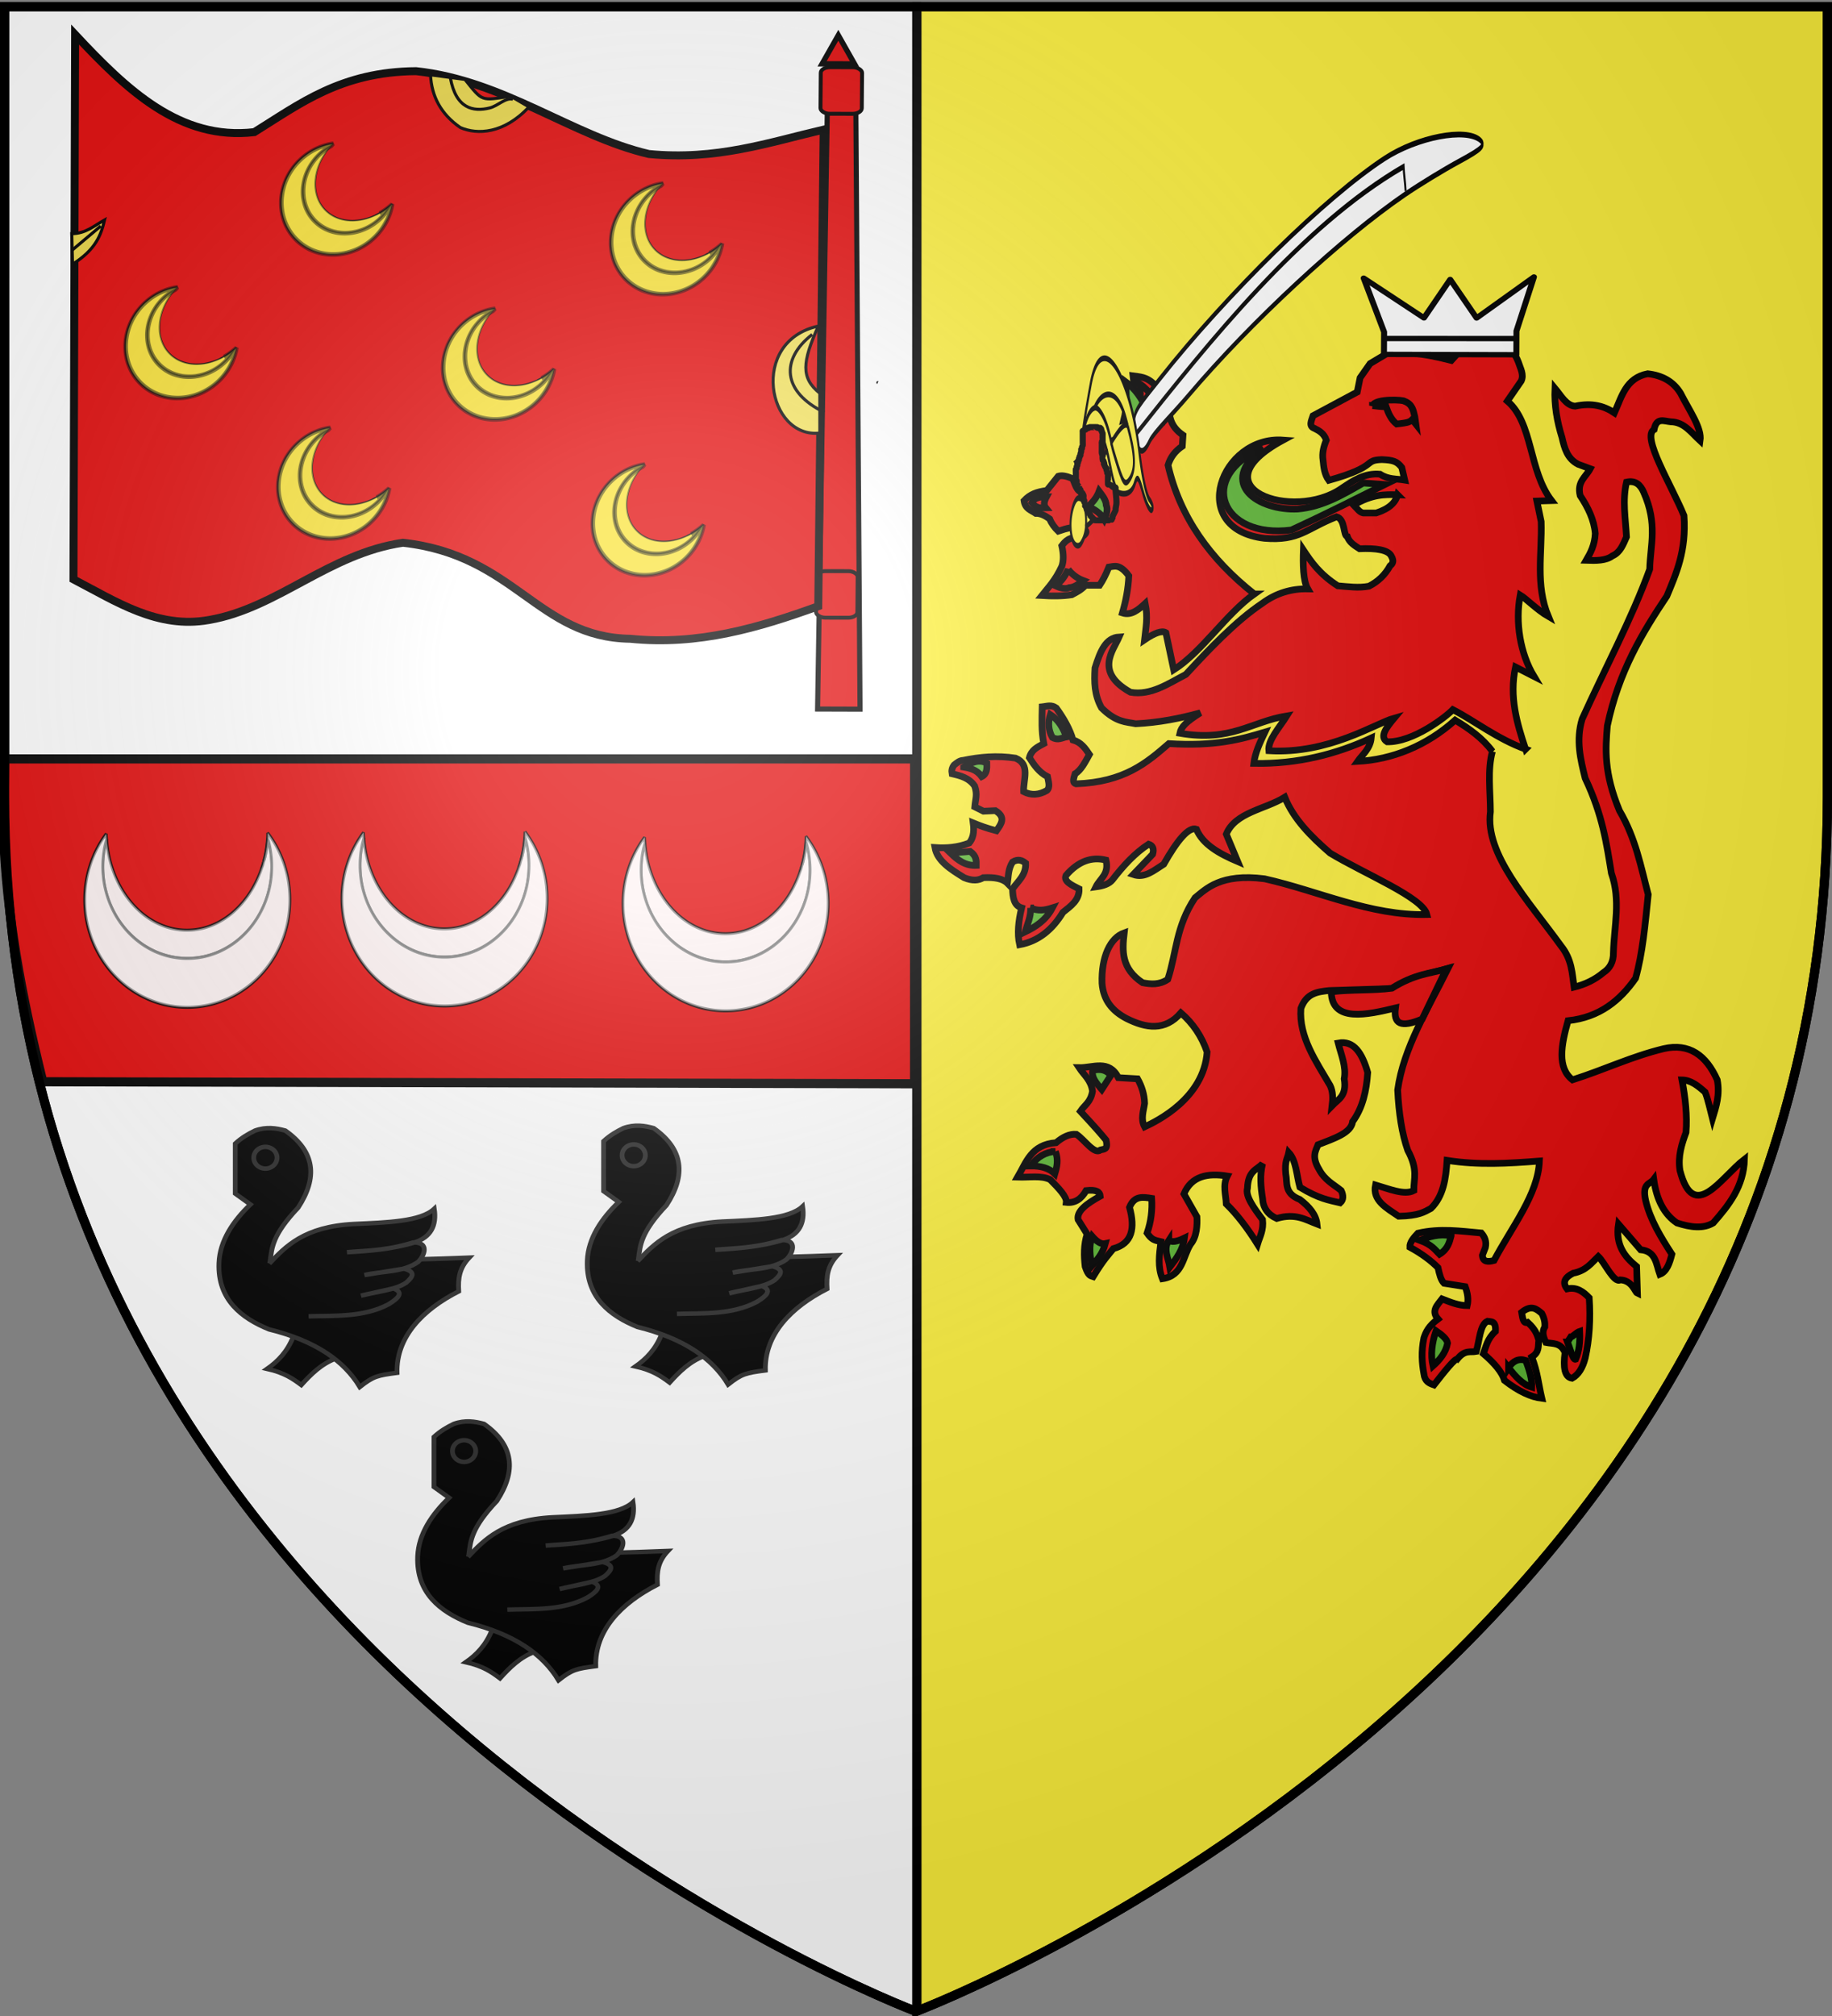<svg xmlns="http://www.w3.org/2000/svg" xmlns:xlink="http://www.w3.org/1999/xlink" xml:space="preserve" width="600" height="660"><rect width="100%" height="100%" fill="#808080" stroke="none"/><desc>Armorial du Gévaudan - Bazalgette</desc><defs><radialGradient xlink:href="#a" id="d" cx="221.445" cy="226.331" r="300" fx="221.445" fy="226.331" gradientTransform="matrix(1.353 0 0 1.349 -77.63 -85.747)" gradientUnits="userSpaceOnUse"/><linearGradient id="a"><stop offset="0" style="stop-color:white;stop-opacity:.314"/><stop offset=".19" style="stop-color:white;stop-opacity:.251"/><stop offset=".6" style="stop-color:#6b6b6b;stop-opacity:.125"/><stop offset="1" style="stop-color:black;stop-opacity:.125"/></linearGradient></defs><g style="display:inline"><path d="M300.25 2.188v656.218C302.988 657.37 598.5 544.85 598.5 260.72V2.188z" style="fill:#fcef3c;fill-opacity:1;fill-rule:evenodd;stroke:#000;stroke-width:3;stroke-linecap:butt;stroke-linejoin:miter;stroke-miterlimit:4;stroke-dasharray:none;stroke-opacity:1"/><path d="M1.5 2.188v258.53C1.5 546.17 300 658.5 300 658.5l.25-.094V2.188Z" style="fill:#fff;fill-opacity:1;fill-rule:evenodd;stroke:#000;stroke-width:3;stroke-linecap:butt;stroke-linejoin:miter;stroke-opacity:1"/></g><g style="display:inline"><g style="display:inline" transform="translate(819.794 159.435)"><path d="M-320.152 85.824c-2.82-8.444-5.4-17.092-3.297-26.9l6.07 3.104c-4.554-7.579-6.204-17.703-4.532-26.66 1.862 1.117 5.605 4.923 9.202 7.002-4.266-10.347-2.012-20.693-2.335-31.04l-1.4-6.725 4.806-.151c-7.566-9.852-6.019-25.386-14.476-32.592l4.533-6.573c.99-2.07-.286-4.139-.934-6.208-2.286-5.97-6.812-7.346-10.74-9.678l-5.137 2.435-6.07 6.726c-10.962-2.815-15.561-2.61-20.547-2.587l-6.07 3.621-3.27 4.656-.934 4.656-14.476 7.76c-.542 1.637-1.52 3.435.467 4.138 1.617.806 3.173 1.702 3.873 3.862-.889 2.162-1.422 4.323-1.07 6.485.232 2.33.441 4.668 1.887 6.662 16.556-4.622 11.055-6.563 17.375-6.792 3.611.166 4.926.508 6.537 2.587l.954 4.116c-2.692-.457-5.383-.143-8.075-1.917-5.005-.477-8.822 2.104-12.608 4.656-15.821 10.97-48.024-.25-19.126-15.832-20.39-1.53-31.696 29.104-6.142 32.162 11.53.948 13.734-3.213 23.642-7.04 2.9.808 2.144 6.227 3.494 6.434.698 2.004 2.434 2.989 4.009 4.022 5.3-.23 9.524.316 10.467 2.498.91 1.625.366 2.445-.467 3.104-1.626 2.967-3.95 5.16-6.896 6.663-3.406.655-6.811.147-10.217-.12-6.033-3.906-8.673-7.81-11.264-11.716-.169 4.528-.11 10.084 1.43 12.719-5.377-.11-10.34 1.382-14.835 4.687-8.817 5.89-17.507 15.124-25.08 23.31-5.823 3.042-11.465 6.981-18.127 5.843-11.892-6.597-5.645-13.686-3.735-18.106-4.37.265-6.161 4.577-7.91 10.163-.282 4.728-.197 8.81 2.141 13.053 4.862 4.822 8.081 4.554 11.207 5.205 7.552-.38 14.505-1.752 21.179-3.59-4.762 3.021-6.306 4.634-6.731 6.694 16.782 2.888 23.354-3.78 35.023-5.69-2.431 3.878-6.265 7.979-5.878 11.412 19.64 1.185 34.82-8.926 41.065-10.681-2.566 3.082-4.943 6.111-2.335 7.76 8.507.198 19.241-8.14 21.538-10.53 7.112 3.666 14.553 9.577 23.815 12.933z" style="fill:#e20909;fill-opacity:1;fill-rule:evenodd;stroke:#000;stroke-width:2.193;stroke-linecap:butt;stroke-linejoin:miter;stroke-miterlimit:4;stroke-dasharray:none;stroke-opacity:1"/><path d="M-362.07 2.558c-4.102-.156-8.436-.184-14.36 3.363 1.052 1.07 2.17 2.76 3.502 2.586h3.853c4.369-1.42 6.365-3.496 7.004-5.949z" style="fill:#fcef3c;fill-opacity:1;fill-rule:evenodd;stroke:#000;stroke-width:2.193;stroke-linecap:butt;stroke-linejoin:miter;stroke-miterlimit:4;stroke-dasharray:none;stroke-opacity:1"/><path d="m-366.273-.805-7.005-.517c-6.844 3.95-13.449 7.832-21.48 8.536-12.748.616-26.614-8.209-11.441-20.046-21.843 9.418-13.798 29.91 9.34 26.9 14.956-6.936 20.39-9.915 30.586-14.873z" style="fill:#5ab532;fill-opacity:1;fill-rule:evenodd;stroke:#000;stroke-width:2.193;stroke-linecap:butt;stroke-linejoin:miter;stroke-miterlimit:4;stroke-dasharray:none;stroke-opacity:1"/><path d="M-409.001 35.02c-14.477-11.416-24.355-25.23-28.252-42.162.779-2.591 2.335-4.65 4.67-6.208l.234-3.62c-1.913-1.331-3.528-2.99-4.203-5.691-.796-4.13-3.18-7.378-5.137-10.864-2.576-2.662-5.038-2.55-7.004-2.845.564 4.224-.045 8.45-.7 12.674-.705 3.53-1.865 6.386-3.503 8.536l3.97 6.208.583 2.845-5.837-.259c-1.223-.88-1.016-2.154-1.05-3.362l1.167-4.915c-.01-2.107-3.128 1.124-4.337-.318l-9.179 7.44c4.437-1.83.718 4.52 4.176 4.518 2.126 4.202.887 5.174-1.634 4.914-2.379-.478-2.531-2.93-3.503-4.656-2.496-1.09-3.713-1.05-4.67-.776l-3.735 4.656c-3.262.44-5.454 1.199-7.471 3.363.364 2.653 2.33 3.089 3.852 4.139 1.71-.038 3.15.828 4.553 1.81.579 1.49 1.616 2.855 2.802 4.01 2.746-.954 5.344-1.581 7.471-1.165 2.006.707 2.274 1.709.234 3.104-4.197-.169-5.383 1.33-6.538 2.846q.935 4.138 0 6.725c-2.179 4.693-4.358 6.819-6.537 9.57 3.4.207 6.715.221 9.806-.258 1.566-.842 3.17-1.599 4.436-3.104h4.67c1.012-1.53 2.023-3.388 3.035-5.95 1.846-.252 3.498-1.2 6.538 2.846-.19 4.24-.979 8.26-2.102 12.157 2.887.938 5.197-.997 7.472-3.104.926 4.721.222 7.79-.234 11.898q5.137-3.492 7.005-2.328l2.568 12.157c9.248-5.87 17.142-18.285 26.384-24.831z" style="fill:#e20909;fill-opacity:1;fill-rule:evenodd;stroke:#000;stroke-width:2.193;stroke-linecap:butt;stroke-linejoin:miter;stroke-miterlimit:4;stroke-dasharray:none;stroke-opacity:1"/><path d="M-447.059-21.368c2.568-.954 5.137-1.03 7.705-.259v-2.457c-1.754-4.262-4.122-7.507-7.121-9.7.229 4.256.407 8.498-.584 12.416zM-477.062 3.205c-.726 1.35-1.055 2.613-.233 3.62-1.518.05-3.035.272-4.553-1.68.825-1.714 2.734-1.927 4.786-1.94zM-469.94 27.001c1.219 1.514 2.752 2.796 4.903 3.622-1.427 1.076-2.825 2.25-4.553 2.328-1.374.595-2.987.127-4.67-.647 2.24-1.324 3.298-3.303 4.32-5.303zM-331 86.571c-3.319-4.458-7.667-7.49-12.218-10.242-9.436 8.474-20.675 12.902-31.952 13.512 1.541-2.194 4.131-4.132 4.47-7.66-11.304 5.232-24.047 8.586-38.46 8.307.407-3.415 2.007-6.829 3.632-10.243-8.067 2.421-16.386 4.722-31.465 3.765-7.276 6.307-14.591 12.588-30.379 13.17-1.397-.385-.725-1.916-.33-3.293 1.994-1.161 3.304-3.84 4.7-6.326-1.364-2.054-2.795-4.032-5.38-4.733-.977-3.493-2.946-6.986-5.477-10.479-1.69-1.16-2.913-.572-4.602-.388-.092 4.017-.286 8.033.523 12.05-2.215 1.206-4.037 2.038-4.72 4.603 1.555 2.427 3.169 4.806 5.944 6.219.325 1.692.929 3.508-.233 4.541-2.532 1.448-5.063 1.676-7.595.366-.17-3.936 2.329-8.915-2.641-10.974-6.078-.932-11.713-.397-17.17.731-1.198.03-2.05.827-2.95 1.518-.75.958-.862 1.915-.683 2.872 2.775.644 5.54 1.313 7.401 3.98 1.01 2.848.245 4.332.037 6.842l2.844 1.431 3.917-.182c3.586 2.195 1.897 4.39.33 6.585-3.304-.854-5.518-1.707-7.595-2.56.458 3.387-.23 5.253-1.32 6.584-3.743 1.45-7.485 1.73-11.227 1.463.76 4.415 5.17 7.144 9.576 9.876 2.782 1.148 4.733.916 6.273 0 3.665-.2 6.438.307 7.925 1.83.308-2.317.183-4.634 1.651-6.95 1.799-1.102 3.111-.587 4.293.365.184 3.827-2.455 5.867-4.293 8.413.097 2.816.424 5.44 2.972 6.22-1.04 4.325-1.483 8.432-.66 12.07 6.23-1.14 10.767-4.989 14.198-10.608 2.558-2.07 5.426-3.95 5.283-7.682-2.474-1.253-5.141-2.467-4.293-4.39 4.06-4.702 8.412-6.182 13.092-5.035 1.15 4.589-1.957 6.033-3.302 8.779 2.33-.32 4.309-.93 5.4-2.28 3.572-4.621 7.385-8.8 11.887-11.706 1.327.442 1.86 1.472 1.32 3.293l-6.37 6.647c3.86 1.306 6.726-1.34 9.982-3.377 4.404-7.743 8.164-12.345 10.704-11.47 2.079 4.988 7.451 8.012 13.538 10.609l-3.75-8.994c2.983-7.164 12.726-8.086 19.152-12.071 2.889 7.136 8.58 12.86 14.859 18.29 11.25 6.79 30.383 14.551 31.699 20.119-18.556.416-35.456-7.726-53.162-11.706-14.406-1.85-19.183 3.329-22.783 6.219-6.346 9.524-5.994 17.811-8.916 26.703-2.751 1.855-5.503 1.624-8.255 1.098-6.99-4.639-6.71-10.332-6.02-16.332-4.593 1.637-7.525 7.887-7.264 16.461.417 5.777 3.549 9.239 8.001 11.576 6.458 3.238 12.61 4.189 17.83-1.829 3.947 3.41 6.819 7.67 8.586 12.803-1.084 15.159-16.419 22.623-20.472 24.51-1.375-2.562-.365-5.122 0-7.683-.086-3.061-.983-5.674-2.312-8.047l-6.273-.366c-3.108-6.088-8.348-3.197-12.878-3.292 1.577 2.399 3.927 4.07 4.39 7.704-.562 3.597-2.573 4.518-3.963 6.584 4.577 4.916 6.933 7.618 8.412 9.444.778 3.278-.803 2.894-1.808 3.208-2.03 1.677-5.282-3.409-7.925-5.122-2.215-.185-4.43.871-6.644 2.753-8.162.59-9.764 6.429-12.604 11.277 3.838.133 7.704-.637 10.663.794 2.807 2.837 5.523 5.644 5.283 7.468 2.816.322 4.936-1.092 6.507-3.872 3.529-.392 4.498.506 4.623 1.829-4.406 2.423-7.798 4.916-7.264 7.682l2.972 4.755c-1.142 3.536-1.063 7.072-.66 10.608 1.096 3.258 1.841 3.001 2.64 3.292 3.576-5.837 4.771-6.843 6.605-9.145 6.182-1.686 7.18-6.685 5.283-13.534 1.602-3.924 4.45-3.367 7.264-2.927.269 3.788-.206 7.575-1.494 11.362 1.544 2.219 2.358 2.317 4.523 2.816-.542 4.293-1.108 8.183.487 12.138 6.813-1.024 6.6-7.237 9.245-11.34 2.026-2.378 2.211-6.23 2.058-8.953l-4.253-7.486c2.462-5.822 7.704-6.905 14.199-5.853-1.565 3.049-.452 6.097-.33 9.145 3.576 3.482 6.97 7.964 10.236 13.17.756-2.512 2.04-4.586 1.65-8.048-2.926-3.886-5.687-7.71-4.952-10.243.223-5.847 3.026-5.976 4.953-8.048-.94 3.78-.6 7.56 0 11.34.15 3.051 1.671 5.258 4.623 6.585 6.162-1.827 9.411.38 13.207 1.829-.32-3.065-2.499-5.671-5.613-8.048-5.23-2.038-4.017-5.415-4.623-8.413-.414-4.241.57-4.867.99-6.95 2.468 2.666 2.552 7.445 3.633 11.34 6.332 3.844 9.565 4.255 13.208 5.12 1.089-.98 1.108-2.354.33-4.023-2.514-2.06-5.318-3.317-7.264-6.95-2.455-4.1-1.168-5.939-.33-8.048 5.276-2.068 10.851-3.822 11.323-7.553 3.316-4.52 4.556-10.13 4.953-16.095-1.798-6.23-4.47-10.612-9.672-9.64.992 3.902 2.715 7.804 1.98 11.706.923 5.66-1.953 6.691-3.962 8.779.277-2.333.298-4.594-.66-6.585-4.684-8.046-10.26-15.872-9.576-25.24 1.855-5.122 5.572-5.433 9.246-5.853l20.782-.646c6.519-4.256 12.218-4.879 18.16-6.585-6.53 13.12-14.622 26.023-16.489 39.788.367 7.56 1.38 14.26 3.302 19.753 3.48 6.471 1.936 9.233 1.981 13.169-3.07 1.61-8.007-.506-12.547-1.83-1.067 5.056 3.56 7.514 7.594 10.243 6.696-.15 8.373-1.413 10.567-2.56 4.075-3.962 4.89-9.729 5.283-15.73 10.236 1.607 20.005 1.013 30.241.214-.38 10.852-9.114 21.705-14.859 32.557-2.028.552-3.651.508-3.825-1.678l.99-2.56c.43-1.971-.2-3.473-1.32-4.756-6.767-.6-13.421-1.639-20.783.067-1.442 1.527-2.732 3.054-2.641 4.581 4.107 2.231 6.98 4.461 9.225 6.692.446 2.064.925 4.072 1.981 5.121l6.934 1.098c.763 2.072 1.14 4.145.66 6.218-2.964-.025-5.59-1.174-8.254-2.195-1.53 2.01-3.673 3.914-1.321 6.585-3.087 2.287-3.99 4.271-4.623 6.218-.921 4.515-.623 8.218 0 11.706.295 2.559 1.79 3.122 3.302 3.658 3.695-4.737 6.974-8.784 7.595-8.413 2.565-3.219 4.277-2.18 6.273-2.56 1.05-3.58 1.189-8.771 3.633-9.878 1.296.177 2.837-.19 2.641 3.293-2.681 2.438-3.03 4.877-3.962 7.316 3.605 3.085 6.127 6.038 6.934 8.779 4.55 3.536 8.602 5.42 12.217 5.853-1.063-4.498-1.408-8.73-3.302-13.535 2.598-1.576 2.037-3.59 2.312-5.487-.489-1.722-1.013-3.456-3.633-5.853-1.507.544-1.674-1.509-1.98-3.292 3.22-2.586 4.9-1.082 6.603.366.86 1.658 1.062 3.074.99 4.39-1.073 1.707-.429 3.414.331 5.12 2.282.464 4.865-.073 6.274 3.293-.643 4.84-.154 8.05 2.311 8.413 2.074-1.126 3.464-3.389 4.293-6.584 1.406-6.228 1.781-12.836 1.32-19.753-1.95-2.017-4.082-3.636-7.264-2.927-1.603-2.065-.772-3.745 1.981-5.121 4.32-.837 5.99-3.35 8.255-5.487 2.092 1.952 5.117 8.9 7.208 7.663 3.96.182 4.768 4.01 5.613 4.39l-.273-8.76c-3.885-3.185-6.985-6.966-5.944-13.901l7.265 8.413c5.01.443 5.07 4.684 6.273 8.048 2.292-.905 3.204-3.643 3.963-6.585-3.638-5.607-7.091-11.272-8.586-17.558-1.28-5.774 1.378-5.247 2.642-6.95.933 6.88 3.549 11.524 7.595 14.266 4.49 1.462 8.636 1.97 11.887 0 5.158-5.862 9.97-11.94 10.236-20.85-7.687 5.94-16.626 21.09-21.133 3.657-.7-4.576.537-8.54 1.981-12.437.428-5.539-.196-11.31-1.32-17.193 2.923.04 5.283 1.95 7.594 4.024 1.04 2.62 1.628 5.742 2.388 8.672 1.182-3.92 2.505-7.773 1.574-12.696-3.635-8.12-9.198-12.115-17.5-10.242-10.583 2.572-19.183 6.778-29.911 10.22-5.064-3.962-3.729-11.34-1.458-19.365 10.38-1.108 17.013-6.611 22.124-13.9 2.294-8.198 3.085-17.147 4.135-27.413-2.42-9.153-4.055-18.305-9.419-27.458-5.149-12.392-4.593-20.127-3.962-27.8 3.767-17.813 11.425-30.391 19.482-42.433 3.119-7.503 6.425-14.815 5.613-26.338-4.1-10.004-14.006-25.863-9.79-28.189.787-4.101 3.225-2.72 5.497-2.538 4.327.061 6.707 3.574 9.576 6.218.623-4.163-3.465-9.767-6.41-15.578-2.427-3.958-6.156-5.857-10.76-6.37-7.132 1.36-8.507 7.503-10.897 12.803-3.338-2.242-7.367-3.39-12.877-2.194-2.89-.172-4.584-3.435-6.604-5.853-.243 5.552.689 10.887 2.311 16.095.8 3.518 1.736 6.952 5.283 8.78l3.963 1.462c-1.426 2.687-4.399 4.23-3.302 8.78 2.563 3.857 4.557 7.894 4.953 12.437-.197 3.805-1.554 6.326-2.972 8.779 3.297.115 6.51.115 8.585-1.463 2.597-1.137 3.527-3.751 4.623-6.219-.326-5.975-1.398-11.95 0-17.924 2.92-.646 4.555.844 5.613 3.292 4.666 10.502 2.171 17.27 1.981 25.24-5.95 16.34-14.733 32.679-22.123 49.018-2.095 6.91-.563 13.15.99 19.387 5.797 12.222 7.004 21.54 8.586 31.093 3.137 8.927.892 17.357.66 25.972.044 3.1-1.168 5.208-3.302 6.585-2.712 2.294-5.93 3.84-9.575 4.755-.66-4.512-.672-9.023-4.293-13.535-10.752-14.867-25-30.005-23.114-43.896-.021-6.673-1.009-13.704.66-19.753z" style="fill:#e20909;fill-opacity:1;fill-rule:evenodd;stroke:#000;stroke-width:2.193;stroke-linecap:butt;stroke-linejoin:miter;stroke-miterlimit:4;stroke-dasharray:none;stroke-opacity:1"/><path d="M-475.792 74.5c-.807 2.5-.731 4.999.66 7.498 1.88 1.066 3.144.082 4.624-.182-1.103-2.804-2.442-5.476-5.284-7.316zM-504.189 91.692c2.532-1.51 5.064-2.657 7.595-1.28.055 1.798.021 3.548-1.651 4.39-1.7-2.282-3.812-2.742-5.944-3.11zM-508.481 119.859c2.32 2.24 4.798 4.188 8.42 4.024.014-1.525.141-3.049-1.981-4.573zM-482.23 137.783c.067 2.995-1.081 5.315-1.817 7.865 3.48-1.686 6.744-3.767 8.916-7.865-2.367.756-4.733 1.175-7.1 0zM-461.923 191.007c-.495 2.402 1.339 4.288 2.971 6.219l2.972-4.573c-1.336-1.74-3.287-2.344-5.943-1.646zM-474.14 217.528c-3.11.211-5.86 1.62-8.09 4.755 3.251-.047 5.992.66 7.924 2.56.67-2.268 1.225-4.568.165-7.315zM-462.088 245.329c-1.231 3.23-.642 6.462-.166 9.693 1.746-2.007 3.564-3.893 4.458-7.316-1.43.323-2.862-.758-4.292-2.377zM-436.993 246.609c.896.653 2.463.563 5.118-.732-.47 3.794-2.593 6.673-4.788 9.511-.474-2.926-2.256-5.853-.33-8.78zM-344.538 245.146c-3.972-.753-7.129.3-10.237 1.463 4.044 1.524 4.887 3.048 6.44 4.572 2.71-1.692 3.23-3.868 3.797-6.035zM-349.491 276.239c-1.372 4.071-1.82 7.938-.991 11.522 2.33-2.093 4.21-4.435 4.788-7.498-.217-1.342-1.834-2.683-3.797-4.024zM-325.717 288.31c1.446-2.206 3.287-3.097 5.613-2.378 1.156 3.11 2.13 6.152 1.981 8.78-3.079-.921-5.383-3.559-7.594-6.402zM-306.4 279.897l1.034-1.632c.59.003 1.849-1.48 2.928-1.843.174 3.502-.176 6.617-1.321 9.145-.88.351-1.761-3.355-2.642-5.67z" style="fill:#5ab532;fill-opacity:1;fill-rule:evenodd;stroke:#000;stroke-width:2.193;stroke-linecap:butt;stroke-linejoin:miter;stroke-miterlimit:4;stroke-dasharray:none;stroke-opacity:1"/><path d="M-370.294-26.644c1.142-2.5 10.485-1.832 10.401-1.464 2.753 1 2.961 3.127 3.467 5.122l.33 2.377-1.155-1.463c-.99 1.036-2.346 1.063-3.632 1.28l-1.486.183c-1.823-1.467-2.72-3.52-3.467-5.67-1.955.008-3.076-.215-4.458-.365zM-383.785 165.255c.111 10.195 11.843 7.516 21.014 5.303-.68 5.231 1.73 6.583 8.756 3.621l7.938-16.425c-5.345 1.571-10.21 1.572-17.862 6.337-6.614.84-12.93.356-19.846 1.164z" style="fill:#e20909;fill-opacity:1;fill-rule:evenodd;stroke:#000;stroke-width:2.193;stroke-linecap:butt;stroke-linejoin:miter;stroke-miterlimit:4;stroke-dasharray:none;stroke-opacity:1"/><path d="m-548.653-134.706 9.083.029 1.442 207.407-13.902-.043z" style="fill:#e20909;fill-opacity:1;stroke:#000;stroke-width:1.663;stroke-miterlimit:4;stroke-dasharray:none;stroke-opacity:1"/><rect width="13.533" height="15.244" x="-552.059" y="-136.335" rx="3.007" ry="1.82" style="fill:#e20909;fill-opacity:1;stroke:#000;stroke-width:1.276;stroke-miterlimit:4;stroke-dasharray:none;stroke-opacity:1" transform="matrix(1 .002 -.008 1 0 0)"/><path d="m-545.237-147.893 5.309 9.388-10.619-.038z" style="fill:#e20909;fill-opacity:1;stroke:#000;stroke-width:1.752;stroke-miterlimit:4;stroke-dasharray:none;stroke-opacity:1"/><rect width="13.533" height="15.244" x="-552.191" y="28.634" rx="3.007" ry="1.82" style="display:inline;fill:#e20909;fill-opacity:1;stroke:#000;stroke-width:1.276;stroke-miterlimit:4;stroke-dasharray:none;stroke-opacity:1" transform="matrix(1 .002 -.008 1 0 0)"/><path d="M-550.028-117.003c-18.08 4.22-35.072 10.125-57.255 7.986-24.918-5.794-47.46-24.06-76.256-27.124-24.61.187-38.076 10.736-52.962 19.964-24.396 2.837-41.787-13.869-58.687-31.942l-.542 178.347c14.023 7.293 27.58 16.322 44.373 13.31 22.41-3.836 39.147-21.708 63.524-25.289 36.762 4.06 44.097 31.002 74.477 31.439 22.304 2.265 42.1-3.628 61.55-10.648z" style="fill:#e20909;fill-opacity:1;fill-rule:evenodd;stroke:#000;stroke-width:2.609;stroke-linecap:butt;stroke-linejoin:miter;stroke-miterlimit:4;stroke-dasharray:none;stroke-opacity:1"/></g><g style="display:inline;fill:#fff;fill-opacity:1"><path d="m435.693 477.434 49.823-40.12-15.193 52.808-.09 23.206-115.037-.332.143-21.92-17.739-52.6 52.374 38.872 22.787-37.595z" style="fill:#fff;fill-opacity:1;stroke:#000;stroke-width:5.2;stroke-linecap:butt;stroke-linejoin:round;stroke-miterlimit:4;stroke-dasharray:none;stroke-opacity:1" transform="matrix(.377 0 0 .335 319.344 -55.83)"/><path d="m355.083 497.474 115.505.044" style="fill:#fff;fill-opacity:1;fill-rule:evenodd;stroke:#000;stroke-width:5.2;stroke-linecap:butt;stroke-linejoin:round;stroke-miterlimit:4;stroke-dasharray:none;stroke-opacity:1" transform="matrix(.377 0 0 .335 319.344 -55.83)"/></g><g style="display:inline"><path d="M430.078-105.673c2.568-.954 5.137-1.03 7.706-.26v-2.456c-1.755-4.263-4.122-7.507-7.123-9.7.23 4.256.408 8.498-.583 12.416z" style="display:inline;fill:#5ab532;fill-opacity:1;fill-rule:evenodd;stroke:#000;stroke-width:2.193;stroke-linecap:butt;stroke-linejoin:miter;stroke-miterlimit:4;stroke-dasharray:none;stroke-opacity:1" transform="translate(-61.985 243.075)"/><g style="display:inline"><path d="M74.49 177.43c7.655-32.484 22.383-78.576 35.146-109.988 3.476-8.554 6.539-17.716 8-19.695 3.467-4.695 1.155-7.018-3.399-7.774-1.976-.328-3.404 3.599-7.54 13.085-14.809 33.966-31.831 84.385-38.419 113.791-3.703 16.53-5.32 40.95-3.19 48.143.902 3.04 1.513 1.312 3.727-10.542 1.457-7.798 4.011-19.957 5.676-27.02z" style="fill:#fff;fill-opacity:1;stroke:#000;stroke-width:1;stroke-miterlimit:4;stroke-dasharray:none;stroke-opacity:1" transform="matrix(0 1.877 .647 0 345.622 -76.346)"/><path d="M113.472 35.445c.514.428 1.007.817 1.489 1.188-.725-1.195.716-4.538 2.893-8.305-2.645-1.57-4.41-3.4-5.493-5.792-.478-1.07-.635-1.911-.57-2.658-3.189 4.123-3.5 11.264 1.681 15.567zm12.668-23.319a63 63 0 0 1 1.427.03c-.005-.093-.017-.168-.02-.27-.053-2.111 2.621-4.339 4.868-4.18 3.383.24 4 3.684 3.037 5.362-.37.643-1.264 2.185-2.95 2.493-1.613 5.87-4.11 11.053-5.972 16.12.445 2.55.545 6.586-1.424 8.443-1.57 1.365-1.34 2 1.585 4.379 1.88 1.53 3.206 3.478 2.945 4.328-.067.22-.167.352-.29.403-.372.153-.96-.426-1.535-1.589-.808-1.633-4.063-3.649-8.093-5.012-13.428-4.54-22.431-19.224-12.01-24.729 6.572-3.472 11.206-5.823 18.432-5.778zm-6.918 13.928c3.343-5.35 7.572-10.872 8.992-12.057-.389-.375-.571-.862-.636-1.685-1.19.128-4.034.335-6.44.685-5.55.807-6.302 2.591-5.502 6.2.61 2.75.648 4.721 3.586 6.857z" style="fill:#fcef3c;fill-opacity:1;stroke:#000;stroke-width:1;stroke-miterlimit:4;stroke-dasharray:none;stroke-opacity:1" transform="matrix(0 1.877 .647 0 345.622 -76.346)"/><path d="M117.854 28.328c1.078.605 1.834 1.32 2.823 2.18 4.26 3.703 4.802 4.729 3.676 6.958-1.785 3.535-4.645 2.904-9.392-.833m11.58-4.833c-1.786-3.14-4.63-3.698-7.319-5.746m8.992-12.057c.955.965 1.983 1.861 4.288 1.564m-16.255 25.606c-15.59 35.836-36.202 83.578-46.507 135.125 1.026.102 3.22.94 4.247 1.042M117.47 13.658c-3.576 1.101-5.312 3.727-5.679 6.22" style="fill:none;fill-opacity:1;stroke:#000;stroke-width:1;stroke-miterlimit:4;stroke-dasharray:none;stroke-opacity:1" transform="matrix(0 1.877 .647 0 345.622 -76.346)"/></g><path d="m417.09-99.49 2.751-3.5M422.342-100.74v5" style="display:inline;fill:none;stroke:#000;stroke-width:1px;stroke-linecap:butt;stroke-linejoin:miter;stroke-opacity:1" transform="translate(-61.985 243.075)"/><path d="m415.34-83.74.25 1c.084 0 .192-.06.25 0 .119.117-.074.35 0 .5.15.3.6.45.75.75.038.074 0 .166 0 .25.084.083.198.144.25.25.078.154-.081 1.336 0 1.5.054.105.198.144.25.25.038.074 0 .166 0 .25v.25c0 .091-.01.99 0 1 .06.058.192-.06.25 0 .06.058-.036.175 0 .25.054.105.186.151.25.25.843 1.262.003.005.251.75.059.176.167.333.25.5s.147.344.25.5c.13.196.395.289.5.5.037.074-.037.175 0 .25.053.105.197.144.25.25.037.074-.037.175 0 .25.15.3.6.45.75.75.038.074-.059.19 0 .25.06.058.176-.038.25 0 .211.105.29.394.5.5.077.037.638 0 .75 0h3.751c.06 0 .742.007.75 0 .06-.06-.059-.192 0-.25.06-.06.191.058.25 0 .06-.06-.037-.176 0-.25.053-.106.198-.145.25-.25.075-.15-.067-.348 0-.5.303-.682.698-1.32 1-2 .068-.153-.027-.336 0-.5.273-1.637.354-1.383.25-3.25-.05-.92-.184-1.832-.25-2.75-.017-.25 0-.5 0-.75 0-.084.06-.192 0-.25-.117-.118-.341.052-.5 0-.725-.242-.292-.157-.75-.5-.24-.18-.481-.366-.75-.5-.149-.075-.382.117-.5 0-.008-.009 0-.69 0-.75v-2c0-.25.08-.513 0-.75-.037-.112-.213-.139-.25-.25-.053-.159.04-.339 0-.5-.045-.181-.205-.32-.25-.5-.04-.162.053-.342 0-.5-.037-.112-.197-.145-.25-.25-1.406-2.813.205.137-.75-2.25-.044-.11-.197-.145-.25-.25-.032-.065 0-1.323 0-1.5 0-.084.037-.176 0-.25-.053-.106-.197-.145-.25-.25-.04-.08 0-1.027 0-1.25v-2c0-.113-.038-.674 0-.75.053-.106.197-.145.25-.25.038-.077 0-.638 0-.75v-1c0-.25.049-.505 0-.75-.037-.183-.191-.324-.25-.5-.026-.08.037-.176 0-.25-.053-.106-.198-.145-.25-.25-.075-.15.118-.383 0-.5-.06-.06-.191.058-.25 0-.06-.06.059-.192 0-.25-.06-.06-.94.06-1 0s.058-.192 0-.25c-.008-.009-.69 0-.75 0h-1.5c-.084 0-.176-.038-.25 0-.106.052-.145.197-.25.25-.268.133-.234-.134-.501 0-.21.105-.298.378-.5.5-.32.191-.702.276-1 .5-.067.05 0 .166 0 .25v3.75c0 .25.049.504 0 .75-.037.182-.191.323-.25.5-.053.158.074.35 0 .5-.053.105-.198.144-.25.25-.038.074 0 .166 0 .25 0 .166.032.336 0 .5-.052.258-.186.494-.25.75-.04.161.074.35 0 .5-.053.105-.198.144-.25.25-.038.074.026.17 0 .25-.06.176-.191.323-.25.5-.053.158.074.35 0 .5-.053.105-.213.138-.25.25-.053.158.052.341 0 .5-.038.111-.213.138-.25.25-.08.237.079.512 0 .75-.06.176-.205.319-.25.5-.041.161.052.341 0 .5-.038.111-.198.144-.25.25-.054.106 0 1.15 0 1.25v1.5c0 .112-.039.673 0 .75.052.105.197.144.25.25.072.145-.074.876 0 1 .214.357.5.666.75 1z" style="display:inline;fill:#e20909;fill-opacity:1;stroke:#000;stroke-width:2;stroke-linecap:butt;stroke-linejoin:miter;stroke-dasharray:none;stroke-opacity:1" transform="translate(-61.985 243.075)"/><path d="M418.342-77.345c1.514-1.22 2.796-2.753 3.622-4.903 1.077 1.427 2.251 2.825 2.329 4.553.595 1.373.127 2.987-.647 4.67-1.325-2.241-3.304-3.299-5.304-4.32z" style="display:inline;fill:#5ab532;fill-opacity:1;fill-rule:evenodd;stroke:#000;stroke-width:2.193;stroke-linecap:butt;stroke-linejoin:miter;stroke-miterlimit:4;stroke-dasharray:none;stroke-opacity:1" transform="translate(-61.985 243.075)"/></g><path d="M1.122 272.267c1.12 27.294 5.42 51.76 12.891 81.882l285.522.657V248.457h-298Z" style="display:inline;fill:#e20909;fill-opacity:1;fill-rule:evenodd;stroke:#000;stroke-width:3;stroke-linecap:butt;stroke-linejoin:miter;stroke-miterlimit:4;stroke-dasharray:none;stroke-opacity:1"/><g style="display:inline;fill:#000;fill-opacity:1;stroke:#2b2b2b;stroke-opacity:1"><path d="M-143.977 278.607c-3.567 9.659-9.168 15.76-15.529 20.53 10.376 2.517 15.384 6.376 20.267 10.266 5.834-6.878 11.933-13.423 20.53-16.846l.264-13.687z" style="fill:#000;fill-opacity:1;fill-rule:evenodd;stroke:#2b2b2b;stroke-width:2.848;stroke-linecap:butt;stroke-linejoin:miter;stroke-miterlimit:4;stroke-dasharray:none;stroke-opacity:1" transform="matrix(.551 0 0 .514 175.392 294.379)"/><path d="M-178.483 155.68c3.92-3.881 7.84-6.244 11.76-8.3 6.859-2.59 12.514-1.568 17.987 0 17.877 13.495 19.24 30.088 7.61 49.117-15.363 17.442-15.557 25.404-16.603 33.898 37.336.007 75.49-.26 118.297-2.076-5.844 6.649-6.691 13.027-6.227 21.446-21.499 11.734-37.238 29.115-36.665 51.885-11.647 1.67-13.968 2.124-22.137 8.993-9.307-16.562-26.219-29.32-53.96-36.665-16.147-7.057-30.589-18.776-29.747-42.2.514-14.312 8.492-26.884 18.678-37.357l-8.993-6.917z" style="fill:#000;fill-opacity:1;fill-rule:evenodd;stroke:#2b2b2b;stroke-width:2.848;stroke-linecap:butt;stroke-linejoin:miter;stroke-miterlimit:4;stroke-dasharray:none;stroke-opacity:1" transform="matrix(.551 0 0 .514 175.392 294.379)"/><path d="M-155.654 164.674a6.918 6.918 0 1 1-13.836 0 6.918 6.918 0 1 1 13.836 0z" style="color:#000;display:inline;overflow:visible;visibility:visible;fill:#000;fill-opacity:1;fill-rule:nonzero;stroke:#2b2b2b;stroke-width:2.848;stroke-linecap:butt;stroke-linejoin:miter;stroke-miterlimit:4;stroke-dasharray:none;stroke-dashoffset:0;stroke-opacity:1;marker:none;marker-start:none;marker-mid:none;marker-end:none" transform="matrix(.551 0 0 .514 176.494 294.379)"/><path d="M-158.235 232.123c9.673-10.944 20.64-23.617 50.315-25.25 19.6-.949 39.726-1.574 47.734-9.684 1.497 10.704-2.03 18.11-11.76 21.445-13.157 4.26-26.623 5.424-40.125 6.226 12.183-1.182 22.672-.792 39.432-6.226 9.749-.277 6.688 8.464 2.768 12.453-9.06 6.791-21.179 5.629-31.823 8.301l23.521-4.053c7.66 2.116 4.785 5.57 1.35 8.862-6.654 4.843-17.705 5.756-26.946 8.335l19.238-4.643c6.895 2.705 2.422 6.623-2.669 10.012-14.835 8.523-31.99 7.248-47.7 7.775" style="fill:#000;fill-opacity:1;fill-rule:evenodd;stroke:#2b2b2b;stroke-width:2.848;stroke-linecap:butt;stroke-linejoin:miter;stroke-miterlimit:4;stroke-dasharray:none;stroke-opacity:1" transform="matrix(.551 0 0 .514 175.392 294.379)"/></g><g style="display:inline;fill:#000;fill-opacity:1;stroke:#2b2b2b;stroke-opacity:1"><path d="M-143.977 278.607c-3.567 9.659-9.168 15.76-15.529 20.53 10.376 2.517 15.384 6.376 20.267 10.266 5.834-6.878 11.933-13.423 20.53-16.846l.264-13.687z" style="fill:#000;fill-opacity:1;fill-rule:evenodd;stroke:#2b2b2b;stroke-width:2.848;stroke-linecap:butt;stroke-linejoin:miter;stroke-miterlimit:4;stroke-dasharray:none;stroke-opacity:1" transform="matrix(.551 0 0 .514 296.027 293.585)"/><path d="M-178.483 155.68c3.92-3.881 7.84-6.244 11.76-8.3 6.859-2.59 12.514-1.568 17.987 0 17.877 13.495 19.24 30.088 7.61 49.117-15.363 17.442-15.557 25.404-16.603 33.898 37.336.007 75.49-.26 118.297-2.076-5.844 6.649-6.691 13.027-6.227 21.446-21.499 11.734-37.238 29.115-36.665 51.885-11.647 1.67-13.968 2.124-22.137 8.993-9.307-16.562-26.219-29.32-53.96-36.665-16.147-7.057-30.589-18.776-29.747-42.2.514-14.312 8.492-26.884 18.678-37.357l-8.993-6.917z" style="fill:#000;fill-opacity:1;fill-rule:evenodd;stroke:#2b2b2b;stroke-width:2.848;stroke-linecap:butt;stroke-linejoin:miter;stroke-miterlimit:4;stroke-dasharray:none;stroke-opacity:1" transform="matrix(.551 0 0 .514 296.027 293.585)"/><path d="M-155.654 164.674a6.918 6.918 0 1 1-13.836 0 6.918 6.918 0 1 1 13.836 0z" style="color:#000;display:inline;overflow:visible;visibility:visible;fill:#000;fill-opacity:1;fill-rule:nonzero;stroke:#2b2b2b;stroke-width:2.848;stroke-linecap:butt;stroke-linejoin:miter;stroke-miterlimit:4;stroke-dasharray:none;stroke-dashoffset:0;stroke-opacity:1;marker:none;marker-start:none;marker-mid:none;marker-end:none" transform="matrix(.551 0 0 .514 297.129 293.585)"/><path d="M-158.235 232.123c9.673-10.944 20.64-23.617 50.315-25.25 19.6-.949 39.726-1.574 47.734-9.684 1.497 10.704-2.03 18.11-11.76 21.445-13.157 4.26-26.623 5.424-40.125 6.226 12.183-1.182 22.672-.792 39.432-6.226 9.749-.277 6.688 8.464 2.768 12.453-9.06 6.791-21.179 5.629-31.823 8.301l23.521-4.053c7.66 2.116 4.785 5.57 1.35 8.862-6.654 4.843-17.705 5.756-26.946 8.335l19.238-4.643c6.895 2.705 2.422 6.623-2.669 10.012-14.835 8.523-31.99 7.248-47.7 7.775" style="fill:#000;fill-opacity:1;fill-rule:evenodd;stroke:#2b2b2b;stroke-width:2.848;stroke-linecap:butt;stroke-linejoin:miter;stroke-miterlimit:4;stroke-dasharray:none;stroke-opacity:1" transform="matrix(.551 0 0 .514 296.027 293.585)"/></g><g style="display:inline;fill:#000;fill-opacity:1;stroke:#2b2b2b;stroke-opacity:1"><path d="M-143.977 278.607c-3.567 9.659-9.168 15.76-15.529 20.53 10.376 2.517 15.384 6.376 20.267 10.266 5.834-6.878 11.933-13.423 20.53-16.846l.264-13.687z" style="fill:#000;fill-opacity:1;fill-rule:evenodd;stroke:#2b2b2b;stroke-width:2.848;stroke-linecap:butt;stroke-linejoin:miter;stroke-miterlimit:4;stroke-dasharray:none;stroke-opacity:1" transform="matrix(.551 0 0 .514 240.472 390.41)"/><path d="M-178.483 155.68c3.92-3.881 7.84-6.244 11.76-8.3 6.859-2.59 12.514-1.568 17.987 0 17.877 13.495 19.24 30.088 7.61 49.117-15.363 17.442-15.557 25.404-16.603 33.898 37.336.007 75.49-.26 118.297-2.076-5.844 6.649-6.691 13.027-6.227 21.446-21.499 11.734-37.238 29.115-36.665 51.885-11.647 1.67-13.968 2.124-22.137 8.993-9.307-16.562-26.219-29.32-53.96-36.665-16.147-7.057-30.589-18.776-29.747-42.2.514-14.312 8.492-26.884 18.678-37.357l-8.993-6.917z" style="fill:#000;fill-opacity:1;fill-rule:evenodd;stroke:#2b2b2b;stroke-width:2.848;stroke-linecap:butt;stroke-linejoin:miter;stroke-miterlimit:4;stroke-dasharray:none;stroke-opacity:1" transform="matrix(.551 0 0 .514 240.472 390.41)"/><path d="M-155.654 164.674a6.918 6.918 0 1 1-13.836 0 6.918 6.918 0 1 1 13.836 0z" style="color:#000;display:inline;overflow:visible;visibility:visible;fill:#000;fill-opacity:1;fill-rule:nonzero;stroke:#2b2b2b;stroke-width:2.848;stroke-linecap:butt;stroke-linejoin:miter;stroke-miterlimit:4;stroke-dasharray:none;stroke-dashoffset:0;stroke-opacity:1;marker:none;marker-start:none;marker-mid:none;marker-end:none" transform="matrix(.551 0 0 .514 241.573 390.41)"/><path d="M-158.235 232.123c9.673-10.944 20.64-23.617 50.315-25.25 19.6-.949 39.726-1.574 47.734-9.684 1.497 10.704-2.03 18.11-11.76 21.445-13.157 4.26-26.623 5.424-40.125 6.226 12.183-1.182 22.672-.792 39.432-6.226 9.749-.277 6.688 8.464 2.768 12.453-9.06 6.791-21.179 5.629-31.823 8.301l23.521-4.053c7.66 2.116 4.785 5.57 1.35 8.862-6.654 4.843-17.705 5.756-26.946 8.335l19.238-4.643c6.895 2.705 2.422 6.623-2.669 10.012-14.835 8.523-31.99 7.248-47.7 7.775" style="fill:#000;fill-opacity:1;fill-rule:evenodd;stroke:#2b2b2b;stroke-width:2.848;stroke-linecap:butt;stroke-linejoin:miter;stroke-miterlimit:4;stroke-dasharray:none;stroke-opacity:1" transform="matrix(.551 0 0 .514 240.472 390.41)"/></g><g style="display:inline;fill:#fff;fill-opacity:1"><g style="fill:#fff;fill-opacity:1"><g style="fill:#fff;fill-opacity:1"><path d="M149.519 52.07c.233-.62.502-1.214.719-1.844.238-.691.407-1.422.625-2.125a71 71 0 0 1-1.344 3.97z" style="opacity:.9;fill:#fff;fill-opacity:1;fill-rule:evenodd;stroke:#000;stroke-width:2;stroke-linejoin:bevel;stroke-miterlimit:4;stroke-dasharray:none;stroke-opacity:1" transform="matrix(.457 0 0 .497 17.336 258.44)"/><path d="M38.456 32.976c-.83 2.7-1.522 5.468-1.968 8.313a61 61 0 0 0-.75 9.469q0 3.134.312 6.187c.207 2.035.503 4.03.906 6 .404 1.97.91 3.917 1.5 5.813a60 60 0 0 0 2.032 5.562 60 60 0 0 0 2.562 5.281 61 61 0 0 0 3.031 5 61 61 0 0 0 3.5 4.657 61 61 0 0 0 3.907 4.312 61 61 0 0 0 4.312 3.906 61 61 0 0 0 4.656 3.5 61 61 0 0 0 5 3.032 60 60 0 0 0 5.282 2.562 60 60 0 0 0 5.562 2.031 60 60 0 0 0 5.813 1.5c1.97.404 3.965.7 6 .907q3.053.311 6.187.312 3.135 0 6.188-.312a60 60 0 0 0 6-.907c1.97-.403 3.917-.91 5.812-1.5a60 60 0 0 0 5.563-2.03 60 60 0 0 0 5.28-2.563 61 61 0 0 0 5-3.032 61 61 0 0 0 4.657-3.5 61 61 0 0 0 4.313-3.906 60.512 60.512 0 0 0 7.375-8.969 61 61 0 0 0 3.03-5 60 60 0 0 0 2.563-5.28 60 60 0 0 0 2.032-5.563 60 60 0 0 0 1.5-5.813c.403-1.97.7-3.965.906-6q.311-3.053.312-6.187c0-3.227-.265-6.38-.75-9.47a60 60 0 0 0-2.125-9.03 73.034 73.034 0 0 1-2 12.188c-.258 1.02-.606 2-.906 3-.063.218-.122.437-.187.655-.218.703-.387 1.434-.625 2.125-.217.63-.486 1.224-.72 1.844a70 70 0 0 1-1.437 3.563c-.018.043-.044.082-.062.125-9.411 21.863-29.11 36.968-51.969 36.968-30.171 0-54.898-26.268-57.594-59.75z" style="opacity:.9;fill:#fff;fill-opacity:1;fill-rule:evenodd;stroke:#000;stroke-width:2;stroke-linejoin:bevel;stroke-miterlimit:4;stroke-dasharray:none;stroke-opacity:1" transform="matrix(.457 0 0 .497 17.336 258.44)"/><path d="M153.925 28.664a73.6 73.6 0 0 1-2.875 18.781c.3-.999.648-1.98.906-3a73 73 0 0 0 2-12.187 60 60 0 0 1 2.125 9.03c.485 3.09.75 6.243.75 9.47q0 3.134-.312 6.187a60 60 0 0 1-.906 6 60 60 0 0 1-1.5 5.813 60 60 0 0 1-2.032 5.562 60 60 0 0 1-2.562 5.281 61 61 0 0 1-3.031 5 60.5 60.5 0 0 1-7.375 8.97 61 61 0 0 1-4.313 3.905 61 61 0 0 1-4.656 3.5 61 61 0 0 1-5 3.032 60 60 0 0 1-5.281 2.562 60 60 0 0 1-5.563 2.031 60 60 0 0 1-5.812 1.5c-1.97.404-3.966.7-6 .907a61 61 0 0 1-6.188.312q-3.135 0-6.187-.312a60 60 0 0 1-6-.907 60 60 0 0 1-5.813-1.5 60 60 0 0 1-5.562-2.03 60 60 0 0 1-5.282-2.563 61 61 0 0 1-5-3.032 61 61 0 0 1-4.656-3.5 61 61 0 0 1-4.312-3.906 61 61 0 0 1-3.907-4.312 61 61 0 0 1-3.5-4.657 61 61 0 0 1-3.03-5 60 60 0 0 1-2.563-5.28 60 60 0 0 1-2.032-5.563 60 60 0 0 1-1.5-5.813c-.403-1.97-.699-3.965-.906-6a61 61 0 0 1-.312-6.187c0-3.227.265-6.38.75-9.47.446-2.844 1.138-5.612 1.968-8.312-.1-1.246-.243-2.484-.28-3.75-9.662 12.001-15.407 27.08-15.407 43.438 0 39.138 32.944 70.875 73.531 70.875s73.5-31.737 73.5-70.875c0-16.618-5.934-31.908-15.875-44z" style="opacity:.9;fill:#fff;fill-opacity:1;fill-rule:evenodd;stroke:#000;stroke-width:2;stroke-linejoin:bevel;stroke-miterlimit:4;stroke-dasharray:none;stroke-opacity:1" transform="matrix(.457 0 0 .497 17.336 258.44)"/></g><g style="fill:#fff;fill-opacity:1"><path d="M238.907 52.137c-.83 2.699-1.522 5.468-1.968 8.312a61 61 0 0 0-.75 9.469q0 3.135.312 6.187c.207 2.035.503 4.03.906 6 .404 1.97.91 3.917 1.5 5.813a60 60 0 0 0 2.032 5.562 60 60 0 0 0 2.562 5.282 61 61 0 0 0 3.031 5 61 61 0 0 0 3.5 4.656 61 61 0 0 0 3.907 4.312 61 61 0 0 0 4.312 3.907 61 61 0 0 0 4.656 3.5 61 61 0 0 0 5 3.03 60 60 0 0 0 5.282 2.563 60 60 0 0 0 5.562 2.032 60 60 0 0 0 5.813 1.5c1.97.403 3.965.699 6 .906q3.053.311 6.187.312 3.135 0 6.188-.312a60 60 0 0 0 6-.906c1.97-.404 3.917-.91 5.812-1.5a60 60 0 0 0 5.563-2.032 60 60 0 0 0 5.28-2.562 61 61 0 0 0 5-3.031 61 61 0 0 0 4.657-3.5 61 61 0 0 0 4.313-3.907 60.512 60.512 0 0 0 7.375-8.969 61 61 0 0 0 3.03-5 60 60 0 0 0 2.563-5.28 60 60 0 0 0 2.032-5.563 60 60 0 0 0 1.5-5.813c.403-1.97.7-3.965.906-6q.31-3.053.312-6.187c0-3.226-.265-6.38-.75-9.469a60 60 0 0 0-2.125-9.031 73.034 73.034 0 0 1-2 12.188c-.258 1.02-.606 2-.906 3-.063.218-.122.438-.187.656-.219.702-.387 1.433-.625 2.125-.217.63-.486 1.223-.72 1.843a70 70 0 0 1-1.437 3.563c-.018.043-.044.082-.062.125-9.411 21.863-29.11 36.969-51.969 36.969-30.172 0-54.898-26.27-57.594-59.75z" style="opacity:.5;fill:#fff;fill-opacity:1;fill-rule:evenodd;stroke:#000;stroke-width:0;stroke-linejoin:bevel;stroke-miterlimit:4;stroke-dasharray:none;stroke-opacity:1" transform="matrix(.457 0 0 .497 -74.232 248.909)"/><path d="M354.376 47.824a73.6 73.6 0 0 1-2.875 18.781c.3-.999.648-1.98.906-3a73 73 0 0 0 2-12.187 60 60 0 0 1 2.125 9.031c.485 3.09.75 6.243.75 9.469q0 3.135-.312 6.187a60 60 0 0 1-.906 6 60 60 0 0 1-1.5 5.813 60 60 0 0 1-2.032 5.562 60 60 0 0 1-2.562 5.282 61 61 0 0 1-3.031 5 60.5 60.5 0 0 1-7.375 8.968 61 61 0 0 1-4.313 3.907 61 61 0 0 1-4.656 3.5 61 61 0 0 1-5 3.03 60 60 0 0 1-5.281 2.563 60 60 0 0 1-5.563 2.032 60 60 0 0 1-5.812 1.5c-1.97.403-3.966.699-6 .906a61 61 0 0 1-6.188.312q-3.135 0-6.187-.312a60 60 0 0 1-6-.906 60 60 0 0 1-5.813-1.5 60 60 0 0 1-5.562-2.032 60 60 0 0 1-5.282-2.562 61 61 0 0 1-5-3.031 61 61 0 0 1-4.656-3.5 61 61 0 0 1-4.312-3.907 61 61 0 0 1-3.907-4.312 61 61 0 0 1-3.5-4.656 61 61 0 0 1-3.03-5 60 60 0 0 1-2.563-5.282 60 60 0 0 1-2.032-5.562 60 60 0 0 1-1.5-5.813c-.403-1.97-.699-3.965-.906-6a61 61 0 0 1-.312-6.187c0-3.226.265-6.38.75-9.469.446-2.844 1.138-5.613 1.968-8.312-.1-1.247-.243-2.485-.28-3.75-9.663 12-15.407 27.08-15.407 43.437 0 39.138 32.944 70.875 73.531 70.875s73.5-31.737 73.5-70.875c0-16.618-5.934-31.908-15.875-44z" style="opacity:.5;fill:#fff;fill-opacity:1;fill-rule:evenodd;stroke:#000;stroke-width:0;stroke-linejoin:bevel;stroke-miterlimit:4;stroke-dasharray:none;stroke-opacity:1" transform="matrix(.457 0 0 .497 -74.232 248.909)"/></g></g></g><g style="display:inline;fill:#fff;fill-opacity:1"><g style="fill:#fff;fill-opacity:1"><g style="fill:#fff;fill-opacity:1"><path d="M149.519 52.07c.233-.62.502-1.214.719-1.844.238-.691.407-1.422.625-2.125a71 71 0 0 1-1.344 3.97z" style="opacity:.9;fill:#fff;fill-opacity:1;fill-rule:evenodd;stroke:#000;stroke-width:2;stroke-linejoin:bevel;stroke-miterlimit:4;stroke-dasharray:none;stroke-opacity:1" transform="matrix(.457 0 0 .497 101.583 258.003)"/><path d="M38.456 32.976c-.83 2.7-1.522 5.468-1.968 8.313a61 61 0 0 0-.75 9.469q0 3.134.312 6.187c.207 2.035.503 4.03.906 6 .404 1.97.91 3.917 1.5 5.813a60 60 0 0 0 2.032 5.562 60 60 0 0 0 2.562 5.281 61 61 0 0 0 3.031 5 61 61 0 0 0 3.5 4.657 61 61 0 0 0 3.907 4.312 61 61 0 0 0 4.312 3.906 61 61 0 0 0 4.656 3.5 61 61 0 0 0 5 3.032 60 60 0 0 0 5.282 2.562 60 60 0 0 0 5.562 2.031 60 60 0 0 0 5.813 1.5c1.97.404 3.965.7 6 .907q3.053.311 6.187.312 3.135 0 6.188-.312a60 60 0 0 0 6-.907c1.97-.403 3.917-.91 5.812-1.5a60 60 0 0 0 5.563-2.03 60 60 0 0 0 5.28-2.563 61 61 0 0 0 5-3.032 61 61 0 0 0 4.657-3.5 61 61 0 0 0 4.313-3.906 60.512 60.512 0 0 0 7.375-8.969 61 61 0 0 0 3.03-5 60 60 0 0 0 2.563-5.28 60 60 0 0 0 2.032-5.563 60 60 0 0 0 1.5-5.813c.403-1.97.7-3.965.906-6q.311-3.053.312-6.187c0-3.227-.265-6.38-.75-9.47a60 60 0 0 0-2.125-9.03 73.034 73.034 0 0 1-2 12.188c-.258 1.02-.606 2-.906 3-.063.218-.122.437-.187.655-.218.703-.387 1.434-.625 2.125-.217.63-.486 1.224-.72 1.844a70 70 0 0 1-1.437 3.563c-.018.043-.044.082-.062.125-9.411 21.863-29.11 36.968-51.969 36.968-30.171 0-54.898-26.268-57.594-59.75z" style="opacity:.9;fill:#fff;fill-opacity:1;fill-rule:evenodd;stroke:#000;stroke-width:2;stroke-linejoin:bevel;stroke-miterlimit:4;stroke-dasharray:none;stroke-opacity:1" transform="matrix(.457 0 0 .497 101.583 258.003)"/><path d="M153.925 28.664a73.6 73.6 0 0 1-2.875 18.781c.3-.999.648-1.98.906-3a73 73 0 0 0 2-12.187 60 60 0 0 1 2.125 9.03c.485 3.09.75 6.243.75 9.47q0 3.134-.312 6.187a60 60 0 0 1-.906 6 60 60 0 0 1-1.5 5.813 60 60 0 0 1-2.032 5.562 60 60 0 0 1-2.562 5.281 61 61 0 0 1-3.031 5 60.5 60.5 0 0 1-7.375 8.97 61 61 0 0 1-4.313 3.905 61 61 0 0 1-4.656 3.5 61 61 0 0 1-5 3.032 60 60 0 0 1-5.281 2.562 60 60 0 0 1-5.563 2.031 60 60 0 0 1-5.812 1.5c-1.97.404-3.966.7-6 .907a61 61 0 0 1-6.188.312q-3.135 0-6.187-.312a60 60 0 0 1-6-.907 60 60 0 0 1-5.813-1.5 60 60 0 0 1-5.562-2.03 60 60 0 0 1-5.282-2.563 61 61 0 0 1-5-3.032 61 61 0 0 1-4.656-3.5 61 61 0 0 1-4.312-3.906 61 61 0 0 1-3.907-4.312 61 61 0 0 1-3.5-4.657 61 61 0 0 1-3.03-5 60 60 0 0 1-2.563-5.28 60 60 0 0 1-2.032-5.563 60 60 0 0 1-1.5-5.813c-.403-1.97-.699-3.965-.906-6a61 61 0 0 1-.312-6.187c0-3.227.265-6.38.75-9.47.446-2.844 1.138-5.612 1.968-8.312-.1-1.246-.243-2.484-.28-3.75-9.662 12.001-15.407 27.08-15.407 43.438 0 39.138 32.944 70.875 73.531 70.875s73.5-31.737 73.5-70.875c0-16.618-5.934-31.908-15.875-44z" style="opacity:.9;fill:#fff;fill-opacity:1;fill-rule:evenodd;stroke:#000;stroke-width:2;stroke-linejoin:bevel;stroke-miterlimit:4;stroke-dasharray:none;stroke-opacity:1" transform="matrix(.457 0 0 .497 101.583 258.003)"/></g><g style="fill:#fff;fill-opacity:1"><path d="M238.907 52.137c-.83 2.699-1.522 5.468-1.968 8.312a61 61 0 0 0-.75 9.469q0 3.135.312 6.187c.207 2.035.503 4.03.906 6 .404 1.97.91 3.917 1.5 5.813a60 60 0 0 0 2.032 5.562 60 60 0 0 0 2.562 5.282 61 61 0 0 0 3.031 5 61 61 0 0 0 3.5 4.656 61 61 0 0 0 3.907 4.312 61 61 0 0 0 4.312 3.907 61 61 0 0 0 4.656 3.5 61 61 0 0 0 5 3.03 60 60 0 0 0 5.282 2.563 60 60 0 0 0 5.562 2.032 60 60 0 0 0 5.813 1.5c1.97.403 3.965.699 6 .906q3.053.311 6.187.312 3.135 0 6.188-.312a60 60 0 0 0 6-.906c1.97-.404 3.917-.91 5.812-1.5a60 60 0 0 0 5.563-2.032 60 60 0 0 0 5.28-2.562 61 61 0 0 0 5-3.031 61 61 0 0 0 4.657-3.5 61 61 0 0 0 4.313-3.907 60.512 60.512 0 0 0 7.375-8.969 61 61 0 0 0 3.03-5 60 60 0 0 0 2.563-5.28 60 60 0 0 0 2.032-5.563 60 60 0 0 0 1.5-5.813c.403-1.97.7-3.965.906-6q.31-3.053.312-6.187c0-3.226-.265-6.38-.75-9.469a60 60 0 0 0-2.125-9.031 73.034 73.034 0 0 1-2 12.188c-.258 1.02-.606 2-.906 3-.063.218-.122.438-.187.656-.219.702-.387 1.433-.625 2.125-.217.63-.486 1.223-.72 1.843a70 70 0 0 1-1.437 3.563c-.018.043-.044.082-.062.125-9.411 21.863-29.11 36.969-51.969 36.969-30.172 0-54.898-26.27-57.594-59.75z" style="opacity:.5;fill:#fff;fill-opacity:1;fill-rule:evenodd;stroke:#000;stroke-width:0;stroke-linejoin:bevel;stroke-miterlimit:4;stroke-dasharray:none;stroke-opacity:1" transform="matrix(.457 0 0 .497 10.015 248.47)"/><path d="M354.376 47.824a73.6 73.6 0 0 1-2.875 18.781c.3-.999.648-1.98.906-3a73 73 0 0 0 2-12.187 60 60 0 0 1 2.125 9.031c.485 3.09.75 6.243.75 9.469q0 3.135-.312 6.187a60 60 0 0 1-.906 6 60 60 0 0 1-1.5 5.813 60 60 0 0 1-2.032 5.562 60 60 0 0 1-2.562 5.282 61 61 0 0 1-3.031 5 60.5 60.5 0 0 1-7.375 8.968 61 61 0 0 1-4.313 3.907 61 61 0 0 1-4.656 3.5 61 61 0 0 1-5 3.03 60 60 0 0 1-5.281 2.563 60 60 0 0 1-5.563 2.032 60 60 0 0 1-5.812 1.5c-1.97.403-3.966.699-6 .906a61 61 0 0 1-6.188.312q-3.135 0-6.187-.312a60 60 0 0 1-6-.906 60 60 0 0 1-5.813-1.5 60 60 0 0 1-5.562-2.032 60 60 0 0 1-5.282-2.562 61 61 0 0 1-5-3.031 61 61 0 0 1-4.656-3.5 61 61 0 0 1-4.312-3.907 61 61 0 0 1-3.907-4.312 61 61 0 0 1-3.5-4.656 61 61 0 0 1-3.03-5 60 60 0 0 1-2.563-5.282 60 60 0 0 1-2.032-5.562 60 60 0 0 1-1.5-5.813c-.403-1.97-.699-3.965-.906-6a61 61 0 0 1-.312-6.187c0-3.226.265-6.38.75-9.469.446-2.844 1.138-5.613 1.968-8.312-.1-1.247-.243-2.485-.28-3.75-9.663 12-15.407 27.08-15.407 43.437 0 39.138 32.944 70.875 73.531 70.875s73.5-31.737 73.5-70.875c0-16.618-5.934-31.908-15.875-44z" style="opacity:.5;fill:#fff;fill-opacity:1;fill-rule:evenodd;stroke:#000;stroke-width:0;stroke-linejoin:bevel;stroke-miterlimit:4;stroke-dasharray:none;stroke-opacity:1" transform="matrix(.457 0 0 .497 10.015 248.47)"/></g></g></g><g style="display:inline;fill:#fff;fill-opacity:1"><g style="fill:#fff;fill-opacity:1"><g style="fill:#fff;fill-opacity:1"><path d="M149.519 52.07c.233-.62.502-1.214.719-1.844.238-.691.407-1.422.625-2.125a71 71 0 0 1-1.344 3.97z" style="opacity:.9;fill:#fff;fill-opacity:1;fill-rule:evenodd;stroke:#000;stroke-width:2;stroke-linejoin:bevel;stroke-miterlimit:4;stroke-dasharray:none;stroke-opacity:1" transform="matrix(.457 0 0 .497 193.647 259.59)"/><path d="M38.456 32.976c-.83 2.7-1.522 5.468-1.968 8.313a61 61 0 0 0-.75 9.469q0 3.134.312 6.187c.207 2.035.503 4.03.906 6 .404 1.97.91 3.917 1.5 5.813a60 60 0 0 0 2.032 5.562 60 60 0 0 0 2.562 5.281 61 61 0 0 0 3.031 5 61 61 0 0 0 3.5 4.657 61 61 0 0 0 3.907 4.312 61 61 0 0 0 4.312 3.906 61 61 0 0 0 4.656 3.5 61 61 0 0 0 5 3.032 60 60 0 0 0 5.282 2.562 60 60 0 0 0 5.562 2.031 60 60 0 0 0 5.813 1.5c1.97.404 3.965.7 6 .907q3.053.311 6.187.312 3.135 0 6.188-.312a60 60 0 0 0 6-.907c1.97-.403 3.917-.91 5.812-1.5a60 60 0 0 0 5.563-2.03 60 60 0 0 0 5.28-2.563 61 61 0 0 0 5-3.032 61 61 0 0 0 4.657-3.5 61 61 0 0 0 4.313-3.906 60.512 60.512 0 0 0 7.375-8.969 61 61 0 0 0 3.03-5 60 60 0 0 0 2.563-5.28 60 60 0 0 0 2.032-5.563 60 60 0 0 0 1.5-5.813c.403-1.97.7-3.965.906-6q.311-3.053.312-6.187c0-3.227-.265-6.38-.75-9.47a60 60 0 0 0-2.125-9.03 73.034 73.034 0 0 1-2 12.188c-.258 1.02-.606 2-.906 3-.063.218-.122.437-.187.655-.218.703-.387 1.434-.625 2.125-.217.63-.486 1.224-.72 1.844a70 70 0 0 1-1.437 3.563c-.018.043-.044.082-.062.125-9.411 21.863-29.11 36.968-51.969 36.968-30.171 0-54.898-26.268-57.594-59.75z" style="opacity:.9;fill:#fff;fill-opacity:1;fill-rule:evenodd;stroke:#000;stroke-width:2;stroke-linejoin:bevel;stroke-miterlimit:4;stroke-dasharray:none;stroke-opacity:1" transform="matrix(.457 0 0 .497 193.647 259.59)"/><path d="M153.925 28.664a73.6 73.6 0 0 1-2.875 18.781c.3-.999.648-1.98.906-3a73 73 0 0 0 2-12.187 60 60 0 0 1 2.125 9.03c.485 3.09.75 6.243.75 9.47q0 3.134-.312 6.187a60 60 0 0 1-.906 6 60 60 0 0 1-1.5 5.813 60 60 0 0 1-2.032 5.562 60 60 0 0 1-2.562 5.281 61 61 0 0 1-3.031 5 60.5 60.5 0 0 1-7.375 8.97 61 61 0 0 1-4.313 3.905 61 61 0 0 1-4.656 3.5 61 61 0 0 1-5 3.032 60 60 0 0 1-5.281 2.562 60 60 0 0 1-5.563 2.031 60 60 0 0 1-5.812 1.5c-1.97.404-3.966.7-6 .907a61 61 0 0 1-6.188.312q-3.135 0-6.187-.312a60 60 0 0 1-6-.907 60 60 0 0 1-5.813-1.5 60 60 0 0 1-5.562-2.03 60 60 0 0 1-5.282-2.563 61 61 0 0 1-5-3.032 61 61 0 0 1-4.656-3.5 61 61 0 0 1-4.312-3.906 61 61 0 0 1-3.907-4.312 61 61 0 0 1-3.5-4.657 61 61 0 0 1-3.03-5 60 60 0 0 1-2.563-5.28 60 60 0 0 1-2.032-5.563 60 60 0 0 1-1.5-5.813c-.403-1.97-.699-3.965-.906-6a61 61 0 0 1-.312-6.187c0-3.227.265-6.38.75-9.47.446-2.844 1.138-5.612 1.968-8.312-.1-1.246-.243-2.484-.28-3.75-9.662 12.001-15.407 27.08-15.407 43.438 0 39.138 32.944 70.875 73.531 70.875s73.5-31.737 73.5-70.875c0-16.618-5.934-31.908-15.875-44z" style="opacity:.9;fill:#fff;fill-opacity:1;fill-rule:evenodd;stroke:#000;stroke-width:2;stroke-linejoin:bevel;stroke-miterlimit:4;stroke-dasharray:none;stroke-opacity:1" transform="matrix(.457 0 0 .497 193.647 259.59)"/></g><g style="fill:#fff;fill-opacity:1"><path d="M238.907 52.137c-.83 2.699-1.522 5.468-1.968 8.312a61 61 0 0 0-.75 9.469q0 3.135.312 6.187c.207 2.035.503 4.03.906 6 .404 1.97.91 3.917 1.5 5.813a60 60 0 0 0 2.032 5.562 60 60 0 0 0 2.562 5.282 61 61 0 0 0 3.031 5 61 61 0 0 0 3.5 4.656 61 61 0 0 0 3.907 4.312 61 61 0 0 0 4.312 3.907 61 61 0 0 0 4.656 3.5 61 61 0 0 0 5 3.03 60 60 0 0 0 5.282 2.563 60 60 0 0 0 5.562 2.032 60 60 0 0 0 5.813 1.5c1.97.403 3.965.699 6 .906q3.053.311 6.187.312 3.135 0 6.188-.312a60 60 0 0 0 6-.906c1.97-.404 3.917-.91 5.812-1.5a60 60 0 0 0 5.563-2.032 60 60 0 0 0 5.28-2.562 61 61 0 0 0 5-3.031 61 61 0 0 0 4.657-3.5 61 61 0 0 0 4.313-3.907 60.512 60.512 0 0 0 7.375-8.969 61 61 0 0 0 3.03-5 60 60 0 0 0 2.563-5.28 60 60 0 0 0 2.032-5.563 60 60 0 0 0 1.5-5.813c.403-1.97.7-3.965.906-6q.31-3.053.312-6.187c0-3.226-.265-6.38-.75-9.469a60 60 0 0 0-2.125-9.031 73.034 73.034 0 0 1-2 12.188c-.258 1.02-.606 2-.906 3-.063.218-.122.438-.187.656-.219.702-.387 1.433-.625 2.125-.217.63-.486 1.223-.72 1.843a70 70 0 0 1-1.437 3.563c-.018.043-.044.082-.062.125-9.411 21.863-29.11 36.969-51.969 36.969-30.172 0-54.898-26.27-57.594-59.75z" style="opacity:.5;fill:#fff;fill-opacity:1;fill-rule:evenodd;stroke:#000;stroke-width:0;stroke-linejoin:bevel;stroke-miterlimit:4;stroke-dasharray:none;stroke-opacity:1" transform="matrix(.457 0 0 .497 102.079 250.058)"/><path d="M354.376 47.824a73.6 73.6 0 0 1-2.875 18.781c.3-.999.648-1.98.906-3a73 73 0 0 0 2-12.187 60 60 0 0 1 2.125 9.031c.485 3.09.75 6.243.75 9.469q0 3.135-.312 6.187a60 60 0 0 1-.906 6 60 60 0 0 1-1.5 5.813 60 60 0 0 1-2.032 5.562 60 60 0 0 1-2.562 5.282 61 61 0 0 1-3.031 5 60.5 60.5 0 0 1-7.375 8.968 61 61 0 0 1-4.313 3.907 61 61 0 0 1-4.656 3.5 61 61 0 0 1-5 3.03 60 60 0 0 1-5.281 2.563 60 60 0 0 1-5.563 2.032 60 60 0 0 1-5.812 1.5c-1.97.403-3.966.699-6 .906a61 61 0 0 1-6.188.312q-3.135 0-6.187-.312a60 60 0 0 1-6-.906 60 60 0 0 1-5.813-1.5 60 60 0 0 1-5.562-2.032 60 60 0 0 1-5.282-2.562 61 61 0 0 1-5-3.031 61 61 0 0 1-4.656-3.5 61 61 0 0 1-4.312-3.907 61 61 0 0 1-3.907-4.312 61 61 0 0 1-3.5-4.656 61 61 0 0 1-3.03-5 60 60 0 0 1-2.563-5.282 60 60 0 0 1-2.032-5.562 60 60 0 0 1-1.5-5.813c-.403-1.97-.699-3.965-.906-6a61 61 0 0 1-.312-6.187c0-3.226.265-6.38.75-9.469.446-2.844 1.138-5.613 1.968-8.312-.1-1.247-.243-2.485-.28-3.75-9.663 12-15.407 27.08-15.407 43.437 0 39.138 32.944 70.875 73.531 70.875s73.5-31.737 73.5-70.875c0-16.618-5.934-31.908-15.875-44z" style="opacity:.5;fill:#fff;fill-opacity:1;fill-rule:evenodd;stroke:#000;stroke-width:0;stroke-linejoin:bevel;stroke-miterlimit:4;stroke-dasharray:none;stroke-opacity:1" transform="matrix(.457 0 0 .497 102.079 250.058)"/></g></g></g><g id="b" style="display:inline;fill:#fcef3c;fill-opacity:1"><g style="fill:#fcef3c;fill-opacity:1"><g style="fill:#fcef3c;fill-opacity:1"><path d="M149.519 52.07c.233-.62.502-1.214.719-1.844.238-.691.407-1.422.625-2.125a71 71 0 0 1-1.344 3.97z" style="opacity:.9;fill:#fcef3c;fill-opacity:1;fill-rule:evenodd;stroke:#000;stroke-width:2;stroke-linejoin:bevel;stroke-miterlimit:4;stroke-dasharray:none;stroke-opacity:1" transform="matrix(.166 .172 -.192 .185 108.302 35.033)"/><path d="M38.456 32.976c-.83 2.7-1.522 5.468-1.968 8.313a61 61 0 0 0-.75 9.469q0 3.134.312 6.187c.207 2.035.503 4.03.906 6 .404 1.97.91 3.917 1.5 5.813a60 60 0 0 0 2.032 5.562 60 60 0 0 0 2.562 5.281 61 61 0 0 0 3.031 5 61 61 0 0 0 3.5 4.657 61 61 0 0 0 3.907 4.312 61 61 0 0 0 4.312 3.906 61 61 0 0 0 4.656 3.5 61 61 0 0 0 5 3.032 60 60 0 0 0 5.282 2.562 60 60 0 0 0 5.562 2.031 60 60 0 0 0 5.813 1.5c1.97.404 3.965.7 6 .907q3.053.311 6.187.312 3.135 0 6.188-.312a60 60 0 0 0 6-.907c1.97-.403 3.917-.91 5.812-1.5a60 60 0 0 0 5.563-2.03 60 60 0 0 0 5.28-2.563 61 61 0 0 0 5-3.032 61 61 0 0 0 4.657-3.5 61 61 0 0 0 4.313-3.906 60.512 60.512 0 0 0 7.375-8.969 61 61 0 0 0 3.03-5 60 60 0 0 0 2.563-5.28 60 60 0 0 0 2.032-5.563 60 60 0 0 0 1.5-5.813c.403-1.97.7-3.965.906-6q.311-3.053.312-6.187c0-3.227-.265-6.38-.75-9.47a60 60 0 0 0-2.125-9.03 73.034 73.034 0 0 1-2 12.188c-.258 1.02-.606 2-.906 3-.063.218-.122.437-.187.655-.218.703-.387 1.434-.625 2.125-.217.63-.486 1.224-.72 1.844a70 70 0 0 1-1.437 3.563c-.018.043-.044.082-.062.125-9.411 21.863-29.11 36.968-51.969 36.968-30.171 0-54.898-26.268-57.594-59.75z" style="opacity:.9;fill:#fcef3c;fill-opacity:1;fill-rule:evenodd;stroke:#000;stroke-width:2;stroke-linejoin:bevel;stroke-miterlimit:4;stroke-dasharray:none;stroke-opacity:1" transform="matrix(.166 .172 -.192 .185 108.302 35.033)"/><path d="M153.925 28.664a73.6 73.6 0 0 1-2.875 18.781c.3-.999.648-1.98.906-3a73 73 0 0 0 2-12.187 60 60 0 0 1 2.125 9.03c.485 3.09.75 6.243.75 9.47q0 3.134-.312 6.187a60 60 0 0 1-.906 6 60 60 0 0 1-1.5 5.813 60 60 0 0 1-2.032 5.562 60 60 0 0 1-2.562 5.281 61 61 0 0 1-3.031 5 60.5 60.5 0 0 1-7.375 8.97 61 61 0 0 1-4.313 3.905 61 61 0 0 1-4.656 3.5 61 61 0 0 1-5 3.032 60 60 0 0 1-5.281 2.562 60 60 0 0 1-5.563 2.031 60 60 0 0 1-5.812 1.5c-1.97.404-3.966.7-6 .907a61 61 0 0 1-6.188.312q-3.135 0-6.187-.312a60 60 0 0 1-6-.907 60 60 0 0 1-5.813-1.5 60 60 0 0 1-5.562-2.03 60 60 0 0 1-5.282-2.563 61 61 0 0 1-5-3.032 61 61 0 0 1-4.656-3.5 61 61 0 0 1-4.312-3.906 61 61 0 0 1-3.907-4.312 61 61 0 0 1-3.5-4.657 61 61 0 0 1-3.03-5 60 60 0 0 1-2.563-5.28 60 60 0 0 1-2.032-5.563 60 60 0 0 1-1.5-5.813c-.403-1.97-.699-3.965-.906-6a61 61 0 0 1-.312-6.187c0-3.227.265-6.38.75-9.47.446-2.844 1.138-5.612 1.968-8.312-.1-1.246-.243-2.484-.28-3.75-9.662 12.001-15.407 27.08-15.407 43.438 0 39.138 32.944 70.875 73.531 70.875s73.5-31.737 73.5-70.875c0-16.618-5.934-31.908-15.875-44z" style="opacity:.9;fill:#fcef3c;fill-opacity:1;fill-rule:evenodd;stroke:#000;stroke-width:2;stroke-linejoin:bevel;stroke-miterlimit:4;stroke-dasharray:none;stroke-opacity:1" transform="matrix(.166 .172 -.192 .185 108.302 35.033)"/></g><g style="fill:#fcef3c;fill-opacity:1"><path d="M238.907 52.137c-.83 2.699-1.522 5.468-1.968 8.312a61 61 0 0 0-.75 9.469q0 3.135.312 6.187c.207 2.035.503 4.03.906 6 .404 1.97.91 3.917 1.5 5.813a60 60 0 0 0 2.032 5.562 60 60 0 0 0 2.562 5.282 61 61 0 0 0 3.031 5 61 61 0 0 0 3.5 4.656 61 61 0 0 0 3.907 4.312 61 61 0 0 0 4.312 3.907 61 61 0 0 0 4.656 3.5 61 61 0 0 0 5 3.03 60 60 0 0 0 5.282 2.563 60 60 0 0 0 5.562 2.032 60 60 0 0 0 5.813 1.5c1.97.403 3.965.699 6 .906q3.053.311 6.187.312 3.135 0 6.188-.312a60 60 0 0 0 6-.906c1.97-.404 3.917-.91 5.812-1.5a60 60 0 0 0 5.563-2.032 60 60 0 0 0 5.28-2.562 61 61 0 0 0 5-3.031 61 61 0 0 0 4.657-3.5 61 61 0 0 0 4.313-3.907 60.512 60.512 0 0 0 7.375-8.969 61 61 0 0 0 3.03-5 60 60 0 0 0 2.563-5.28 60 60 0 0 0 2.032-5.563 60 60 0 0 0 1.5-5.813c.403-1.97.7-3.965.906-6q.31-3.053.312-6.187c0-3.226-.265-6.38-.75-9.469a60 60 0 0 0-2.125-9.031 73.034 73.034 0 0 1-2 12.188c-.258 1.02-.606 2-.906 3-.063.218-.122.438-.187.656-.219.702-.387 1.433-.625 2.125-.217.63-.486 1.223-.72 1.843a70 70 0 0 1-1.437 3.563c-.018.043-.044.082-.062.125-9.411 21.863-29.11 36.969-51.969 36.969-30.172 0-54.898-26.27-57.594-59.75z" style="opacity:.5;fill:#fcef3c;fill-opacity:1;fill-rule:evenodd;stroke:#000;stroke-width:0;stroke-linejoin:bevel;stroke-miterlimit:4;stroke-dasharray:none;stroke-opacity:1" transform="matrix(.166 .172 -.192 .185 78.797 -2.937)"/><path d="M354.376 47.824a73.6 73.6 0 0 1-2.875 18.781c.3-.999.648-1.98.906-3a73 73 0 0 0 2-12.187 60 60 0 0 1 2.125 9.031c.485 3.09.75 6.243.75 9.469q0 3.135-.312 6.187a60 60 0 0 1-.906 6 60 60 0 0 1-1.5 5.813 60 60 0 0 1-2.032 5.562 60 60 0 0 1-2.562 5.282 61 61 0 0 1-3.031 5 60.5 60.5 0 0 1-7.375 8.968 61 61 0 0 1-4.313 3.907 61 61 0 0 1-4.656 3.5 61 61 0 0 1-5 3.03 60 60 0 0 1-5.281 2.563 60 60 0 0 1-5.563 2.032 60 60 0 0 1-5.812 1.5c-1.97.403-3.966.699-6 .906a61 61 0 0 1-6.188.312q-3.135 0-6.187-.312a60 60 0 0 1-6-.906 60 60 0 0 1-5.813-1.5 60 60 0 0 1-5.562-2.032 60 60 0 0 1-5.282-2.562 61 61 0 0 1-5-3.031 61 61 0 0 1-4.656-3.5 61 61 0 0 1-4.312-3.907 61 61 0 0 1-3.907-4.312 61 61 0 0 1-3.5-4.656 61 61 0 0 1-3.03-5 60 60 0 0 1-2.563-5.282 60 60 0 0 1-2.032-5.562 60 60 0 0 1-1.5-5.813c-.403-1.97-.699-3.965-.906-6a61 61 0 0 1-.312-6.187c0-3.226.265-6.38.75-9.469.446-2.844 1.138-5.613 1.968-8.312-.1-1.247-.243-2.485-.28-3.75-9.663 12-15.407 27.08-15.407 43.437 0 39.138 32.944 70.875 73.531 70.875s73.5-31.737 73.5-70.875c0-16.618-5.934-31.908-15.875-44z" style="opacity:.5;fill:#fcef3c;fill-opacity:1;fill-rule:evenodd;stroke:#000;stroke-width:5.945;stroke-linejoin:bevel;stroke-miterlimit:4;stroke-dasharray:none;stroke-opacity:1" transform="matrix(.166 .172 -.192 .185 78.797 -2.937)"/></g></g></g><use xlink:href="#b" id="c" x="0" y="0" style="stroke-width:1.5;stroke-dasharray:none" transform="translate(53 54)"/><use xlink:href="#c" style="stroke-width:1.5;stroke-dasharray:none" transform="translate(49 51)"/><use xlink:href="#b" style="stroke-width:3;stroke-dasharray:none" transform="translate(-51 47)"/><use xlink:href="#b" style="stroke-width:1.5;stroke-dasharray:none" transform="translate(-1 93)"/><use xlink:href="#b" transform="translate(108 13)"/><path d="M141 24.5c.33 7.048 3.421 12.868 9.75 17.25 5.552 2.437 14.32 2.064 22.5-6.75l-6-3.5c-9.895 1.512-9.093 1.814-15-5.5z" style="fill:#ead749;fill-opacity:1;stroke:#000;stroke-width:1px;stroke-linecap:butt;stroke-linejoin:miter;stroke-opacity:1"/><path d="M287.5 125.25q-431.25-187.875 0 0Z" style="fill:none;stroke:#000;stroke-width:1px;stroke-linecap:butt;stroke-linejoin:miter;stroke-opacity:1"/><path d="M268 106.75c-22.769 4.988-16.606 36.958.5 35.02v-13.02c-6.302-5.066-5.739-10.217-.5-22z" style="fill:#f2e15b;fill-opacity:1;stroke:#000;stroke-width:1px;stroke-linecap:butt;stroke-linejoin:miter;stroke-opacity:1"/><path d="m23.5 76.5.25 10c7.702-4.833 9.35-9.667 10.5-14.5-3.345 1.858-6.172 4.492-10.75 4.5z" style="fill:#ead747;fill-opacity:1;stroke:#000;stroke-width:1px;stroke-linecap:butt;stroke-linejoin:miter;stroke-opacity:1"/><path d="M147.5 25.5c1.816 10.083 7.5 11.167 12.84 9.85 2.836-.7 5.216-3.512 7.66-2.85M266 109.5c-10.474 8.167-9.779 18.833 4 25.5M33 74l-9.5 8" style="fill:none;stroke:#000;stroke-width:1px;stroke-linecap:butt;stroke-linejoin:miter;stroke-opacity:1"/></g><path d="M300 658.5s298.5-112.32 298.5-397.772V2.176H1.5v258.552C1.5 546.18 300 658.5 300 658.5" style="opacity:1;fill:url(#d);fill-opacity:1;fill-rule:evenodd;stroke:none;stroke-width:1px;stroke-linecap:butt;stroke-linejoin:miter;stroke-opacity:1"/><path d="M300 658.5S1.5 546.18 1.5 260.728V2.176h597v258.552C598.5 546.18 300 658.5 300 658.5z" style="opacity:1;fill:none;fill-opacity:1;fill-rule:evenodd;stroke:#000;stroke-width:3;stroke-linecap:butt;stroke-linejoin:miter;stroke-miterlimit:4;stroke-dasharray:none;stroke-opacity:1"/></svg>